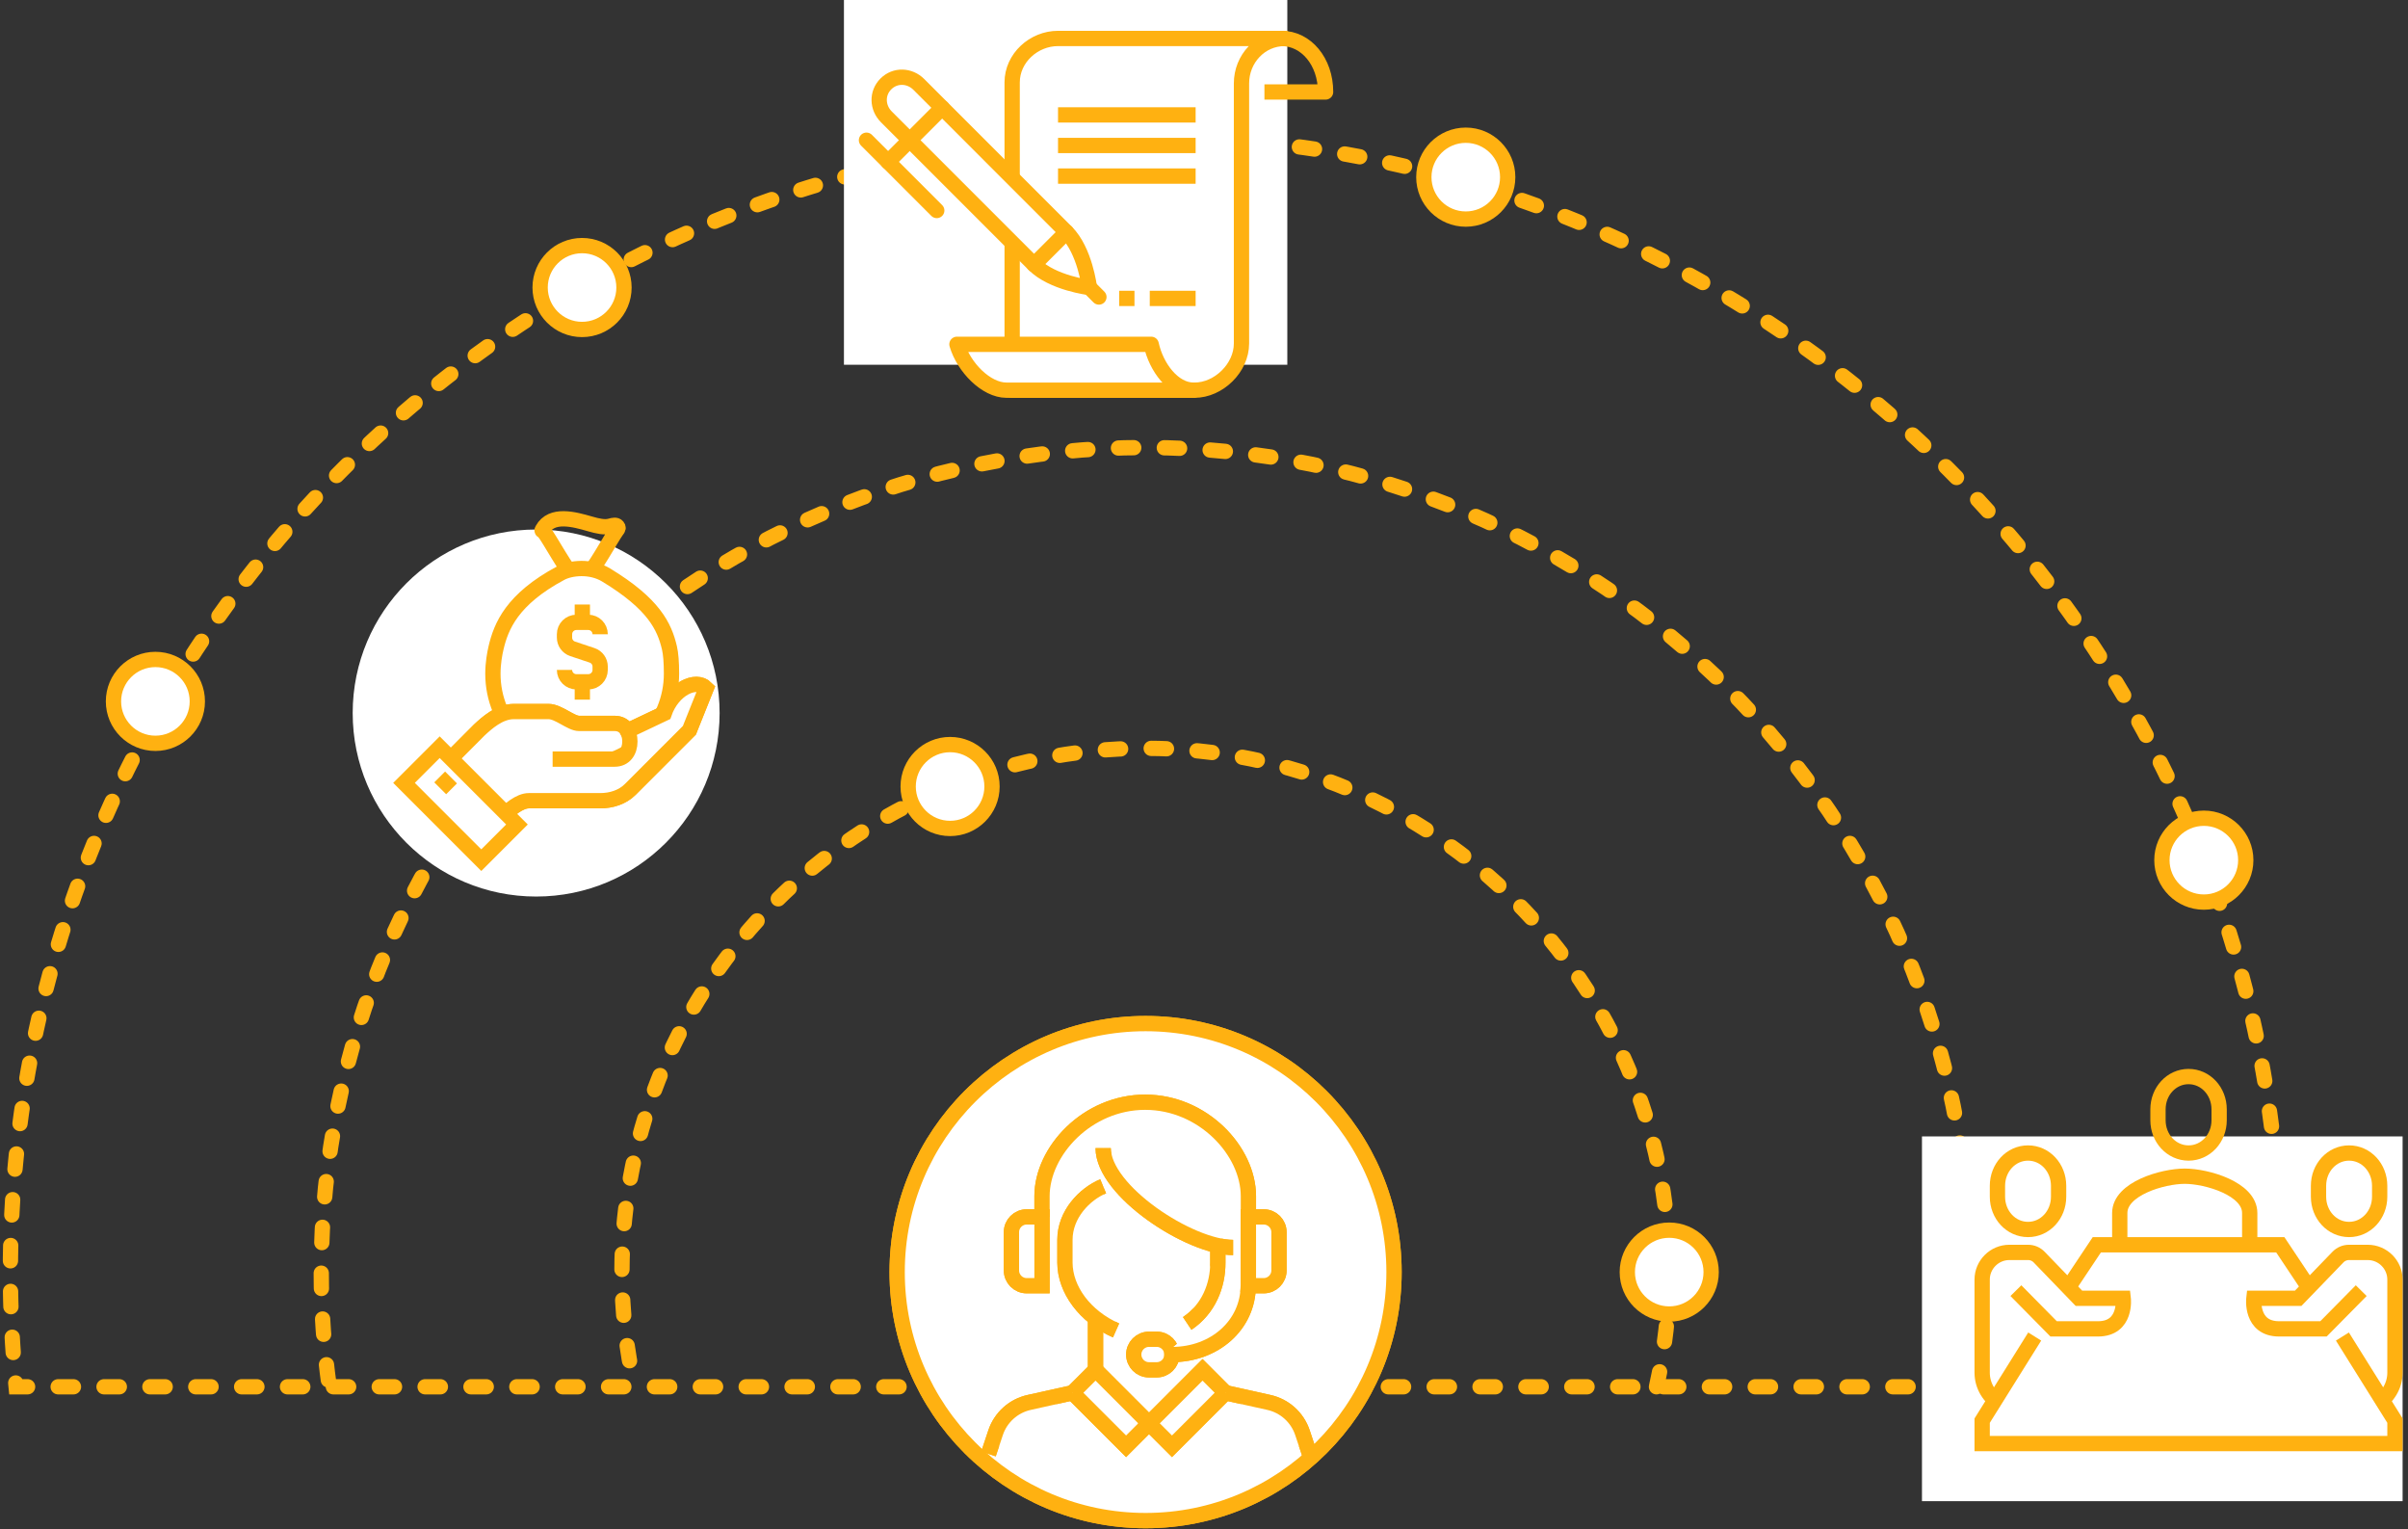 <?xml version="1.0" encoding="UTF-8"?>
<svg width="315px" height="200px" viewBox="0 0 315 200" version="1.1" xmlns="http://www.w3.org/2000/svg" xmlns:xlink="http://www.w3.org/1999/xlink">
    <rect x="0" y="0" width="315" height="200" fill="#333333" stroke="none"/>
    <!-- Generator: Sketch 42 (36781) - http://www.bohemiancoding.com/sketch -->
    <title>Manage Vector</title>
    <desc>Created with Sketch.</desc>
    <defs></defs>
    <g id="Page-1" stroke="none" stroke-width="1" fill="none" fill-rule="evenodd">
        <g id="Manage-Vector" transform="translate(1, 0)">
            <g id="Page-1">
                <path d="M296.609,181.362 L1.109,181.362 C0.614,176.43 0.359,171.427 0.359,166.365 C0.359,84.349 66.844,17.863 148.859,17.863 C230.879,17.863 297.359,84.349 297.359,166.365 C297.359,171.427 297.102,176.43 296.609,181.362 Z" id="Stroke-1" stroke="#FFB111" stroke-width="2" stroke-linecap="round" stroke-dasharray="2,4"></path>
                <path d="M255.649,181.362 C256.331,176.461 256.692,171.455 256.692,166.365 C256.692,106.808 208.418,58.53 148.859,58.53 C89.304,58.53 41.025,106.808 41.025,166.365 C41.025,171.455 41.387,176.461 42.068,181.362" id="Stroke-3" stroke="#FFB111" stroke-width="2" stroke-linecap="round" stroke-dasharray="2,4"></path>
                <path d="M93.136,93.25 C93.136,106.504 82.39,117.25 69.135,117.25 C55.881,117.25 45.136,106.504 45.136,93.25 C45.136,79.995 55.881,69.25 69.135,69.25 C82.39,69.25 93.136,79.995 93.136,93.25" id="Fill-7" fill="#FFFFFF"></path>
                <path d="M215.691,181.362 C216.77,176.534 217.359,171.518 217.359,166.364 C217.359,128.532 186.693,97.863 148.859,97.863 C111.026,97.863 80.358,128.532 80.358,166.364 C80.358,171.518 80.946,176.534 82.025,181.362" id="Stroke-9" stroke="#FFB111" stroke-width="2" stroke-linecap="round" stroke-dasharray="2,4"></path>
                <path d="M181.359,166.364 C181.359,184.312 166.808,198.862 148.859,198.862 C130.909,198.862 116.359,184.312 116.359,166.364 C116.359,148.415 130.909,133.864 148.859,133.864 C166.808,133.864 181.359,148.415 181.359,166.364" id="Fill-11" fill="#FFFFFF"></path>
                <path d="M181.359,166.364 C181.359,184.312 166.808,198.862 148.859,198.862 C130.909,198.862 116.359,184.312 116.359,166.364 C116.359,148.415 130.909,133.864 148.859,133.864 C166.808,133.864 181.359,148.415 181.359,166.364 Z" id="Stroke-13" stroke="#FFB111" stroke-width="2"></path>
                <path d="M181.359,166.364 C181.359,184.312 166.808,198.862 148.859,198.862 C130.909,198.862 116.359,184.312 116.359,166.364 C116.359,148.415 130.909,133.864 148.859,133.864 C166.808,133.864 181.359,148.415 181.359,166.364" id="Fill-15" fill="#FFFFFF"></path>
                <path d="M181.359,166.364 C181.359,184.312 166.808,198.862 148.859,198.862 C130.909,198.862 116.359,184.312 116.359,166.364 C116.359,148.415 130.909,133.864 148.859,133.864 C166.808,133.864 181.359,148.415 181.359,166.364 Z" id="Stroke-17" stroke="#FFB111" stroke-width="2"></path>
                <path d="M24.813,91.727 C24.813,94.756 22.358,97.211 19.329,97.211 C16.299,97.211 13.844,94.756 13.844,91.727 C13.844,88.698 16.299,86.243 19.329,86.243 C22.358,86.243 24.813,88.698 24.813,91.727" id="Fill-19" fill="#FFFFFF"></path>
                <path d="M24.813,91.727 C24.813,94.756 22.358,97.211 19.329,97.211 C16.299,97.211 13.844,94.756 13.844,91.727 C13.844,88.698 16.299,86.243 19.329,86.243 C22.358,86.243 24.813,88.698 24.813,91.727 Z" id="Stroke-21" stroke="#FFB111" stroke-width="2"></path>
                <path d="M80.626,37.603 C80.626,40.632 78.171,43.087 75.141,43.087 C72.112,43.087 69.656,40.632 69.656,37.603 C69.656,34.574 72.112,32.119 75.141,32.119 C78.171,32.119 80.626,34.574 80.626,37.603" id="Fill-23" fill="#FFFFFF"></path>
                <path d="M80.626,37.603 C80.626,40.632 78.171,43.087 75.141,43.087 C72.112,43.087 69.656,40.632 69.656,37.603 C69.656,34.574 72.112,32.119 75.141,32.119 C78.171,32.119 80.626,34.574 80.626,37.603 Z" id="Stroke-25" stroke="#FFB111" stroke-width="2"></path>
                <path d="M128.769,102.86 C128.769,105.889 126.314,108.344 123.285,108.344 C120.255,108.344 117.8,105.889 117.8,102.86 C117.8,99.831 120.255,97.376 123.285,97.376 C126.314,97.376 128.769,99.831 128.769,102.86" id="Fill-27" fill="#FFFFFF"></path>
                <path d="M128.769,102.86 C128.769,105.889 126.314,108.344 123.285,108.344 C120.255,108.344 117.8,105.889 117.8,102.86 C117.8,99.831 120.255,97.376 123.285,97.376 C126.314,97.376 128.769,99.831 128.769,102.86 Z" id="Stroke-29" stroke="#FFB111" stroke-width="2"></path>
                <path d="M196.228,23.168 C196.228,26.197 193.774,28.652 190.744,28.652 C187.714,28.652 185.258,26.197 185.258,23.168 C185.258,20.139 187.714,17.684 190.744,17.684 C193.774,17.684 196.228,20.139 196.228,23.168" id="Fill-31" fill="#FFFFFF"></path>
                <path d="M196.228,23.168 C196.228,26.197 193.774,28.652 190.744,28.652 C187.714,28.652 185.258,26.197 185.258,23.168 C185.258,20.139 187.714,17.684 190.744,17.684 C193.774,17.684 196.228,20.139 196.228,23.168 Z" id="Stroke-33" stroke="#FFB111" stroke-width="2"></path>
                <path d="M292.778,112.491 C292.778,115.52 290.323,117.975 287.294,117.975 C284.263,117.975 281.808,115.52 281.808,112.491 C281.808,109.463 284.263,107.008 287.294,107.008 C290.323,107.008 292.778,109.463 292.778,112.491" id="Fill-35" fill="#FFFFFF"></path>
                <path d="M292.778,112.491 C292.778,115.52 290.323,117.975 287.294,117.975 C284.263,117.975 281.808,115.52 281.808,112.491 C281.808,109.463 284.263,107.008 287.294,107.008 C290.323,107.008 292.778,109.463 292.778,112.491 Z" id="Stroke-37" stroke="#FFB111" stroke-width="2"></path>
                <path d="M222.844,166.364 C222.844,169.393 220.389,171.848 217.36,171.848 C214.329,171.848 211.874,169.393 211.874,166.364 C211.874,163.335 214.329,160.88 217.36,160.88 C220.389,160.88 222.844,163.335 222.844,166.364" id="Fill-39" fill="#FFFFFF"></path>
                <path d="M222.844,166.364 C222.844,169.393 220.389,171.848 217.36,171.848 C214.329,171.848 211.874,169.393 211.874,166.364 C211.874,163.335 214.329,160.88 217.36,160.88 C220.389,160.88 222.844,163.335 222.844,166.364 Z" id="Stroke-41" stroke="#FFB111" stroke-width="2"></path>
                <g id="Group-46" transform="translate(135, 143.863)">
                    <path d="M27.309,18.283 L27.309,12.571 C27.309,6.67 21.386,0.283 13.809,0.283 C6.231,0.283 0.309,6.67 0.309,12.571 L0.309,15.283" id="Fill-43" fill="#FFFFFF"></path>
                    <path d="M27.309,18.283 L27.309,12.571 C27.309,6.67 21.386,0.283 13.809,0.283 C6.231,0.283 0.309,6.67 0.309,12.571 L0.309,15.283" id="Stroke-45" stroke="#FFB111" stroke-width="2"></path>
                </g>
                <g id="Group-50" transform="translate(135, 143.863)">
                    <path d="M27.309,18.283 L27.309,12.571 C27.309,6.67 21.386,0.283 13.809,0.283 C6.231,0.283 0.309,6.67 0.309,12.571 L0.309,15.283" id="Fill-47" fill="#FFFFFF"></path>
                    <path d="M27.309,18.283 L27.309,12.571 C27.309,6.67 21.386,0.283 13.809,0.283 C6.231,0.283 0.309,6.67 0.309,12.571 L0.309,15.283" id="Stroke-49" stroke="#FFB111" stroke-width="2"></path>
                </g>
                <g id="Group-54" transform="translate(154, 162.863)">
                    <path d="M4.309,0.283 L4.309,2.318 C4.309,5.21 3.129,8.329 0.301,10.214" id="Fill-51" fill="#FFFFFF"></path>
                    <path d="M4.309,0.283 L4.309,2.318 C4.309,5.21 3.129,8.329 0.301,10.214" id="Stroke-53" stroke="#FFB111" stroke-width="2"></path>
                </g>
                <g id="Group-58" transform="translate(154, 162.863)">
                    <path d="M4.309,0.283 L4.309,2.318 C4.309,5.21 3.129,8.329 0.301,10.214" id="Fill-55" fill="#FFFFFF"></path>
                    <path d="M4.309,0.283 L4.309,2.318 C4.309,5.21 3.129,8.329 0.301,10.214" id="Stroke-57" stroke="#FFB111" stroke-width="2"></path>
                </g>
                <g id="Group-62" transform="translate(143, 149.863)">
                    <path d="M0.309,0.283 C0.309,5.893 11.649,13.283 17.308,13.283" id="Fill-59" fill="#FFFFFF"></path>
                    <path d="M0.309,0.283 C0.309,5.893 11.649,13.283 17.308,13.283" id="Stroke-61" stroke="#FFB111" stroke-width="2"></path>
                </g>
                <g id="Group-66" transform="translate(143, 149.863)">
                    <path d="M0.309,0.283 C0.309,5.893 11.649,13.283 17.308,13.283" id="Fill-63" fill="#FFFFFF"></path>
                    <path d="M0.309,0.283 C0.309,5.893 11.649,13.283 17.308,13.283" id="Stroke-65" stroke="#FFB111" stroke-width="2"></path>
                </g>
                <g id="Group-70" transform="translate(138, 154.863)">
                    <path d="M5.309,0.283 C2.905,1.285 0.308,3.927 0.308,7.283 L0.308,10.283 C0.331,13.802 2.923,17.319 6.995,19.131" id="Fill-67" fill="#FFFFFF"></path>
                    <path d="M5.309,0.283 C2.905,1.285 0.308,3.927 0.308,7.283 L0.308,10.283 C0.331,13.802 2.923,17.319 6.995,19.131" id="Stroke-69" stroke="#FFB111" stroke-width="2"></path>
                </g>
                <g id="Group-74" transform="translate(138, 154.863)">
                    <path d="M5.309,0.283 C2.905,1.285 0.308,3.927 0.308,7.283 L0.308,10.283 C0.331,13.802 2.923,17.319 6.995,19.131" id="Fill-71" fill="#FFFFFF"></path>
                    <path d="M5.309,0.283 C2.905,1.285 0.308,3.927 0.308,7.283 L0.308,10.283 C0.331,13.802 2.923,17.319 6.995,19.131" id="Stroke-73" stroke="#FFB111" stroke-width="2"></path>
                </g>
                <g id="Group-78" transform="translate(147, 174.863)">
                    <path d="M5.309,2.283 C5.309,3.388 4.413,4.283 3.309,4.283 L2.309,4.283 C1.205,4.283 0.31,3.388 0.31,2.283 C0.31,1.178 1.205,0.283 2.309,0.283 L3.309,0.283 C4.413,0.283 5.309,1.178 5.309,2.283" id="Fill-75" fill="#FFFFFF"></path>
                    <path d="M5.309,2.283 C5.309,3.388 4.413,4.283 3.309,4.283 L2.309,4.283 C1.205,4.283 0.31,3.388 0.31,2.283 C0.31,1.178 1.205,0.283 2.309,0.283 L3.309,0.283 C4.413,0.283 5.309,1.178 5.309,2.283" id="Stroke-77" stroke="#FFB111" stroke-width="2"></path>
                </g>
                <path d="M152.309,177.146 C152.309,178.251 151.413,179.146 150.309,179.146 L149.309,179.146 C148.205,179.146 147.31,178.251 147.31,177.146 C147.31,176.041 148.205,175.146 149.309,175.146 L150.309,175.146 C151.413,175.146 152.309,176.041 152.309,177.146" id="Fill-79" fill="#FFFFFF"></path>
                <path d="M152.309,177.146 C152.309,178.251 151.413,179.146 150.309,179.146 L149.309,179.146 C148.205,179.146 147.31,178.251 147.31,177.146 C147.31,176.041 148.205,175.146 149.309,175.146 L150.309,175.146 C151.413,175.146 152.309,176.041 152.309,177.146 Z" id="Stroke-81" stroke="#FFB111" stroke-width="2"></path>
                <g id="Group-86" transform="translate(151, 167.863)">
                    <path d="M0.309,9.283 L1.34,9.283 C6.845,9.283 11.29,5.457 11.29,0.227" id="Fill-83" fill="#FFFFFF"></path>
                    <path d="M0.309,9.283 L1.34,9.283 C6.845,9.283 11.29,5.457 11.29,0.227" id="Stroke-85" stroke="#FFB111" stroke-width="2"></path>
                </g>
                <g id="Group-90" transform="translate(151, 167.863)">
                    <path d="M0.309,9.283 L1.34,9.283 C6.845,9.283 11.29,5.457 11.29,0.227" id="Fill-87" fill="#FFFFFF"></path>
                    <path d="M0.309,9.283 L1.34,9.283 C6.845,9.283 11.29,5.457 11.29,0.227" id="Stroke-89" stroke="#FFB111" stroke-width="2"></path>
                </g>
                <g id="Group-94" transform="translate(162, 158.863)">
                    <path d="M2.309,0.283 L0.309,0.283 L0.309,9.283 L2.309,9.283 C3.413,9.283 4.309,8.388 4.309,7.283 L4.309,2.283 C4.309,1.178 3.413,0.283 2.309,0.283" id="Fill-91" fill="#FFFFFF"></path>
                    <path d="M2.309,0.283 L0.309,0.283 L0.309,9.283 L2.309,9.283 C3.413,9.283 4.309,8.388 4.309,7.283 L4.309,2.283 C4.309,1.178 3.413,0.283 2.309,0.283" id="Stroke-93" stroke="#FFB111" stroke-width="2"></path>
                </g>
                <path d="M164.309,159.146 L162.309,159.146 L162.309,168.146 L164.309,168.146 C165.413,168.146 166.309,167.251 166.309,166.146 L166.309,161.146 C166.309,160.041 165.413,159.146 164.309,159.146" id="Fill-95" fill="#FFFFFF"></path>
                <path d="M164.309,159.146 L162.309,159.146 L162.309,168.146 L164.309,168.146 C165.413,168.146 166.309,167.251 166.309,166.146 L166.309,161.146 C166.309,160.041 165.413,159.146 164.309,159.146 Z" id="Stroke-97" stroke="#FFB111" stroke-width="2"></path>
                <g id="Group-102" transform="translate(131, 158.863)">
                    <path d="M2.309,0.283 L4.309,0.283 L4.309,9.283 L2.309,9.283 C1.204,9.283 0.309,8.388 0.309,7.283 L0.309,2.283 C0.309,1.178 1.204,0.283 2.309,0.283" id="Fill-99" fill="#FFFFFF"></path>
                    <path d="M2.309,0.283 L4.309,0.283 L4.309,9.283 L2.309,9.283 C1.204,9.283 0.309,8.388 0.309,7.283 L0.309,2.283 C0.309,1.178 1.204,0.283 2.309,0.283" id="Stroke-101" stroke="#FFB111" stroke-width="2"></path>
                </g>
                <path d="M133.309,159.146 L135.309,159.146 L135.309,168.146 L133.309,168.146 C132.204,168.146 131.309,167.251 131.309,166.146 L131.309,161.146 C131.309,160.041 132.204,159.146 133.309,159.146" id="Fill-103" fill="#FFFFFF"></path>
                <path d="M133.309,159.146 L135.309,159.146 L135.309,168.146 L133.309,168.146 C132.204,168.146 131.309,167.251 131.309,166.146 L131.309,161.146 C131.309,160.041 132.204,159.146 133.309,159.146 Z" id="Stroke-105" stroke="#FFB111" stroke-width="2"></path>
                <g id="Group-110" transform="translate(142, 171.863)">
                    <path d="M0.309,0.283 L0.309,8.283" id="Fill-107" fill="#FFFFFF"></path>
                    <path d="M0.309,0.283 L0.309,8.283" id="Stroke-109" stroke="#FFB111" stroke-width="2"></path>
                </g>
                <g id="Group-114" transform="translate(142, 171.863)">
                    <path d="M0.309,0.283 L0.309,8.283" id="Fill-111" fill="#FFFFFF"></path>
                    <path d="M0.309,0.283 L0.309,8.283" id="Stroke-113" stroke="#FFB111" stroke-width="2"></path>
                </g>
                <polygon id="Fill-115" fill="#FFFFFF" points="142.309 179.146 149.308 186.146 146.309 189.146 139.308 182.146"></polygon>
                <polygon id="Stroke-117" stroke="#FFB111" stroke-width="2" points="142.309 179.146 149.308 186.146 146.309 189.146 139.308 182.146"></polygon>
                <polygon id="Fill-119" fill="#FFFFFF" points="142.309 179.146 149.308 186.146 146.309 189.146 139.308 182.146"></polygon>
                <polygon id="Stroke-121" stroke="#FFB111" stroke-width="2" points="142.309 179.146 149.308 186.146 146.309 189.146 139.308 182.146"></polygon>
                <polygon id="Fill-123" fill="#FFFFFF" points="156.309 179.146 149.309 186.146 152.309 189.146 159.309 182.146"></polygon>
                <polygon id="Stroke-125" stroke="#FFB111" stroke-width="2" points="156.309 179.146 149.309 186.146 152.309 189.146 159.309 182.146"></polygon>
                <polygon id="Fill-127" fill="#FFFFFF" points="156.309 179.146 149.309 186.146 152.309 189.146 159.309 182.146"></polygon>
                <polygon id="Stroke-129" stroke="#FFB111" stroke-width="2" points="156.309 179.146 149.309 186.146 152.309 189.146 159.309 182.146"></polygon>
                <g id="Group-134" transform="translate(128, 181.863)">
                    <path d="M11.309,0.283 L5.625,1.546 C3.568,2.003 1.901,3.506 1.235,5.506 L0.309,8.283" id="Fill-131" fill="#FFFFFF"></path>
                    <path d="M11.309,0.283 L5.625,1.546 C3.568,2.003 1.901,3.506 1.235,5.506 L0.309,8.283" id="Stroke-133" stroke="#FFB111" stroke-width="2"></path>
                </g>
                <g id="Group-138" transform="translate(128, 181.863)">
                    <path d="M11.309,0.283 L5.625,1.546 C3.568,2.003 1.901,3.506 1.235,5.506 L0.309,8.283" id="Fill-135" fill="#FFFFFF"></path>
                    <path d="M11.309,0.283 L5.625,1.546 C3.568,2.003 1.901,3.506 1.235,5.506 L0.309,8.283" id="Stroke-137" stroke="#FFB111" stroke-width="2"></path>
                </g>
                <g id="Group-142" transform="translate(159, 181.863)">
                    <path d="M0.309,0.283 L5.994,1.546 C8.049,2.003 9.716,3.506 10.382,5.506 L11.309,8.283" id="Fill-139" fill="#FFFFFF"></path>
                    <path d="M0.309,0.283 L5.994,1.546 C8.049,2.003 9.716,3.506 10.382,5.506 L11.309,8.283" id="Stroke-141" stroke="#FFB111" stroke-width="2"></path>
                </g>
                <g id="Group-146" transform="translate(159, 181.863)">
                    <path d="M0.309,0.283 L5.994,1.546 C8.049,2.003 9.716,3.506 10.382,5.506 L11.309,8.283" id="Fill-143" fill="#FFFFFF"></path>
                    <path d="M0.309,0.283 L5.994,1.546 C8.049,2.003 9.716,3.506 10.382,5.506 L11.309,8.283" id="Stroke-145" stroke="#FFB111" stroke-width="2"></path>
                </g>
                <polygon id="Fill-149" fill="#FFFFFF" points="250.42 196.322 313.294 196.322 313.294 148.62 250.42 148.62"></polygon>
                <polygon id="Fill-150" fill="#FFFFFF" points="109.399 47.702 167.399 47.702 167.399 0 109.399 0"></polygon>
                <path d="M164.405,12.029 L172.405,12.029 C172.405,8.029 169.833,5.029 166.659,5.029 L157.405,5.029" id="Stroke-161" stroke="#FFB111" stroke-width="2" stroke-linejoin="round"></path>
                <path d="M167.044,5.029 C163.872,5.029 161.404,7.708 161.404,10.902 L161.404,44.921 C161.404,48.115 158.423,51.029 155.252,51.029 L131.404,51.029 L131.404,37.27 L131.404,10.777 C131.404,7.584 134.234,5.029 137.405,5.029 L167.073,5.029 L167.044,5.029 Z" id="Fill-162" fill="#FFFFFF"></path>
                <path d="M167.044,5.029 C163.872,5.029 161.404,7.708 161.404,10.902 L161.404,44.921 C161.404,48.115 158.423,51.029 155.252,51.029 L131.404,51.029 L131.404,37.27 L131.404,10.777 C131.404,7.584 134.234,5.029 137.405,5.029 L167.073,5.029 L167.044,5.029 Z" id="Stroke-163" stroke="#FFB111" stroke-width="2" stroke-linejoin="round"></path>
                <path d="M149.594,45.029 L124.181,45.029 C125.062,48.029 127.994,51.029 130.657,51.029 L155.141,51.029 C152.48,51.029 150.246,48.029 149.594,45.029" id="Fill-164" fill="#FFFFFF"></path>
                <path d="M149.594,45.029 L124.181,45.029 C125.062,48.029 127.994,51.029 130.657,51.029 L155.141,51.029 C152.48,51.029 150.246,48.029 149.594,45.029 Z" id="Stroke-165" stroke="#FFB111" stroke-width="2" stroke-linejoin="round"></path>
                <path d="M137.405,15.029 L155.405,15.029" id="Stroke-166" stroke="#FFB111" stroke-width="2" stroke-linejoin="round"></path>
                <path d="M137.405,19.029 L155.405,19.029" id="Stroke-167" stroke="#FFB111" stroke-width="2" stroke-linejoin="round"></path>
                <path d="M137.405,23.029 L155.405,23.029" id="Stroke-168" stroke="#FFB111" stroke-width="2" stroke-linejoin="round"></path>
                <path d="M149.405,39.029 L155.405,39.029" id="Stroke-169" stroke="#FFB111" stroke-width="2" stroke-linejoin="round"></path>
                <path d="M141.509,37.6 C141.509,37.6 140.936,32.784 138.506,30.354 L119.191,11.038 C117.989,9.837 116.1,9.76 114.885,10.975 C113.67,12.19 113.746,14.079 114.948,15.282 C114.948,15.282 131.833,32.166 134.263,34.596 C136.693,37.026 141.509,37.6 141.509,37.6" id="Fill-170" fill="#FFFFFF"></path>
                <path d="M141.509,37.6 C141.509,37.6 140.936,32.784 138.506,30.354 L119.191,11.038 C117.989,9.837 116.1,9.76 114.885,10.975 C113.67,12.19 113.746,14.079 114.948,15.282 C114.948,15.282 131.833,32.166 134.263,34.596 C136.693,37.026 141.509,37.6 141.509,37.6 Z" id="Stroke-171" stroke="#FFB111" stroke-width="2" stroke-linecap="round" stroke-linejoin="round"></path>
                <path d="M121.54,27.529 L112.348,18.338" id="Stroke-172" stroke="#FFB111" stroke-width="2" stroke-linecap="round" stroke-linejoin="round"></path>
                <path d="M115.175,21.166 L117.297,19.045" id="Stroke-173" stroke="#FFB111" stroke-width="2" stroke-linecap="round" stroke-linejoin="round"></path>
                <path d="M141.338,37.429 L142.752,38.843" id="Stroke-174" stroke="#FFB111" stroke-width="2" stroke-linecap="round" stroke-linejoin="round"></path>
                <path d="M134.268,34.6 L138.51,30.358" id="Stroke-175" stroke="#FFB111" stroke-width="2" stroke-linecap="round" stroke-linejoin="round"></path>
                <path d="M118.004,18.338 L122.246,14.095" id="Stroke-176" stroke="#FFB111" stroke-width="2" stroke-linecap="round" stroke-linejoin="round"></path>
                <path d="M145.405,39.029 L147.405,39.029" id="Stroke-177" stroke="#FFB111" stroke-width="2" stroke-linejoin="round"></path>
                <path d="M312.294,179.523 L312.294,167.343 C312.294,165.389 310.694,163.791 308.74,163.791 L306.277,163.791 C305.734,163.791 305.217,164.01 304.84,164.401 L301.011,168.366 L297.294,162.791 L273.294,162.791 L269.576,168.366 L265.747,164.401 C265.37,164.01 264.853,163.791 264.31,163.791 L261.847,163.791 C259.893,163.791 258.294,165.389 258.294,167.343 L258.294,179.523 C258.294,180.934 258.943,182.203 259.971,183.108 L258.294,185.79 L258.294,188.791 L312.294,188.791 L312.294,185.79 L310.616,183.108 C311.644,182.203 312.294,180.934 312.294,179.523 Z" id="Stroke-178" stroke="#FFB111"></path>
                <path d="M293.294,162.791 L293.294,158.636 C293.294,155.462 287.687,153.823 284.794,153.823 C281.899,153.823 276.294,155.462 276.294,158.636 L276.294,162.791" id="Stroke-179" stroke="#FFB111" stroke-width="2"></path>
                <path d="M309.877,183.665 C311.327,182.775 312.294,181.253 312.294,179.522 L312.294,167.344 C312.294,165.39 310.694,163.79 308.74,163.79 L306.277,163.79 C305.734,163.79 305.217,164.012 304.84,164.401 L299.634,169.79 L293.837,169.79 C293.837,169.79 293.361,173.79 297.148,173.79 L302.944,173.79 L307.88,168.79" id="Stroke-180" stroke="#FFB111" stroke-width="2"></path>
                <path d="M306.294,160.791 C308.526,160.791 310.294,158.873 310.294,156.506 L310.294,155.076 C310.294,152.71 308.526,150.791 306.294,150.791 C304.061,150.791 302.294,152.71 302.294,155.076 L302.294,156.506 C302.294,158.873 304.061,160.791 306.294,160.791 Z" id="Stroke-181" stroke="#FFB111" stroke-width="2"></path>
                <path d="M260.711,183.665 C259.26,182.775 258.294,181.253 258.294,179.522 L258.294,167.344 C258.294,165.39 259.893,163.79 261.847,163.79 L264.31,163.79 C264.853,163.79 265.37,164.012 265.747,164.401 L270.953,169.79 L276.75,169.79 C276.75,169.79 277.226,173.79 273.439,173.79 L267.643,173.79 L262.707,168.79" id="Stroke-182" stroke="#FFB111" stroke-width="2"></path>
                <polyline id="Stroke-183" stroke="#FFB111" stroke-width="2" points="265.168 174.791 258.294 185.79 258.294 188.791 312.294 188.791 312.294 185.79 305.42 174.791"></polyline>
                <polyline id="Stroke-184" stroke="#FFB111" stroke-width="2" points="269.294 168.791 273.294 162.791 297.294 162.791 301.294 168.791"></polyline>
                <path d="M264.294,160.791 C262.061,160.791 260.294,158.873 260.294,156.506 L260.294,155.076 C260.294,152.71 262.061,150.791 264.294,150.791 C266.526,150.791 268.294,152.71 268.294,155.076 L268.294,156.506 C268.294,158.873 266.526,160.791 264.294,160.791 Z" id="Stroke-185" stroke="#FFB111" stroke-width="2"></path>
                <path d="M285.294,150.791 C287.526,150.791 289.294,148.873 289.294,146.506 L289.294,145.076 C289.294,142.71 287.526,140.791 285.294,140.791 C283.061,140.791 281.294,142.71 281.294,145.076 L281.294,146.506 C281.294,148.873 283.061,150.791 285.294,150.791 Z" id="Stroke-186" stroke="#FFB111" stroke-width="2"></path>
                <path d="M75.792,75.171 C76.321,75.171 79.065,70.166 79.67,69.372 C79.881,69.096 79.922,69.032 79.763,68.836 C79.597,68.63 79.245,68.686 78.85,68.8 C78.112,69.016 77.202,68.809 76.175,68.512 C74.12,67.918 71.154,67.09 69.961,69.258 C69.846,69.468 69.925,69.312 70.155,69.567 C70.78,70.26 73.415,75.171 73.952,75.171 L75.792,75.171 Z" id="Stroke-195" stroke="#FFB111" stroke-width="2"></path>
                <path d="M86.575,84.739 C85.916,81.924 84.522,78.974 78.287,75.196 C76.252,73.963 73.648,74.258 72.363,74.945 C65.96,78.369 64.545,81.924 63.886,84.739 C63.712,85.483 63.479,86.725 63.478,88.112 C63.481,94.707 68.709,100.052 75.159,100.052 C81.61,100.052 86.841,94.703 86.841,88.106 C86.841,86.632 86.749,85.486 86.575,84.739 L86.575,84.739 Z M63.477,88.127 C63.477,88.122 63.478,88.117 63.478,88.112 C63.478,88.11 63.477,88.108 63.477,88.106 L63.477,88.127 Z" id="Fill-196" fill="#FFFFFF"></path>
                <path d="M86.575,84.739 C85.916,81.924 84.522,78.974 78.287,75.196 C76.252,73.963 73.648,74.258 72.363,74.945 C65.96,78.369 64.545,81.924 63.886,84.739 C63.712,85.483 63.479,86.725 63.478,88.112 C63.481,94.707 68.709,100.052 75.159,100.052 C81.61,100.052 86.841,94.703 86.841,88.106 C86.841,86.632 86.749,85.486 86.575,84.739 Z M63.477,88.127 C63.477,88.122 63.478,88.117 63.478,88.112 C63.478,88.11 63.477,88.108 63.477,88.106 L63.477,88.127 Z" id="Stroke-197" stroke="#FFB111" stroke-width="2"></path>
                <path d="M85.884,93.304 L81.31,95.473 L81.06,95.568 C80.736,94.991 80.183,94.609 79.415,94.609 L74.75,94.609 C73.681,94.609 72.055,93.053 70.767,93.053 L66.197,93.053 C64.318,93.053 62.638,94.592 61.693,95.474 C60.231,96.935 57.294,99.887 57.294,99.887 L64.441,107.042 C65.61,105.874 66.986,104.717 68.179,104.717 L77.51,104.717 C78.966,104.717 80.416,104.27 81.445,103.24 L89.183,95.503 L91.382,90.005 C90.042,88.665 86.983,90.097 85.884,93.304 Z" id="Stroke-198" stroke="#FFB111" stroke-width="2"></path>
                <g id="Group-201" transform="translate(57, 88.863)">
                    <path d="M14.29,10.412 L22.416,10.412 C23.704,10.412 24.398,9.397 24.398,8.109 L24.398,8.095 C24.398,6.806 23.704,5.747 22.416,5.747 L17.75,5.747 C16.681,5.747 15.055,4.191 13.768,4.191 L9.197,4.191 C7.318,4.191 5.639,5.73 4.693,6.612 C3.231,8.073 0.294,11.025 0.294,11.025 L7.441,18.18 C8.61,17.012 9.986,15.855 11.18,15.855 L20.51,15.855 C21.967,15.855 23.416,15.408 24.446,14.378 L32.183,6.641 L34.382,1.143 C33.042,-0.197 29.983,1.235 28.884,4.442 L24.311,6.611" id="Fill-199" fill="#FFFFFF"></path>
                    <path d="M14.29,10.412 L22.416,10.412 C23.704,10.412 24.398,9.397 24.398,8.109 L24.398,8.095 C24.398,6.806 23.704,5.747 22.416,5.747 L17.75,5.747 C16.681,5.747 15.055,4.191 13.768,4.191 L9.197,4.191 C7.318,4.191 5.639,5.73 4.693,6.612 C3.231,8.073 0.294,11.025 0.294,11.025 L7.441,18.18 C8.61,17.012 9.986,15.855 11.18,15.855 L20.51,15.855 C21.967,15.855 23.416,15.408 24.446,14.378 L32.183,6.641 L34.382,1.143 C33.042,-0.197 29.983,1.235 28.884,4.442 L24.311,6.611" id="Stroke-200" stroke="#FFB111" stroke-width="2"></path>
                </g>
                <polygon id="Fill-202" fill="#FFFFFF" points="56.517 97.719 51.852 102.384 61.96 112.492 66.624 107.827"></polygon>
                <polygon id="Stroke-203" stroke="#FFB111" stroke-width="2" points="56.517 97.719 51.852 102.384 61.96 112.492 66.624 107.827"></polygon>
                <path d="M58.071,103.162 L56.516,101.607" id="Stroke-204" stroke="#FFB111" stroke-width="2"></path>
                <path d="M72.845,87.611 L72.845,87.611 C72.845,88.47 73.541,89.166 74.4,89.166 L75.955,89.166 C76.814,89.166 77.51,88.47 77.51,87.611 L77.51,87.177 C77.51,86.508 77.082,85.913 76.447,85.702 L73.908,84.855 C73.273,84.644 72.845,84.05 72.845,83.381 L72.845,82.946 C72.845,82.087 73.541,81.391 74.4,81.391 L75.955,81.391 C76.814,81.391 77.51,82.087 77.51,82.946" id="Stroke-205" stroke="#FFB111" stroke-width="2"></path>
                <path d="M75.178,81.391 L75.178,79.059" id="Stroke-206" stroke="#FFB111" stroke-width="2"></path>
                <path d="M75.178,89.166 L75.178,91.499" id="Stroke-207" stroke="#FFB111" stroke-width="2"></path>
            </g>
        </g>
    </g>
</svg>